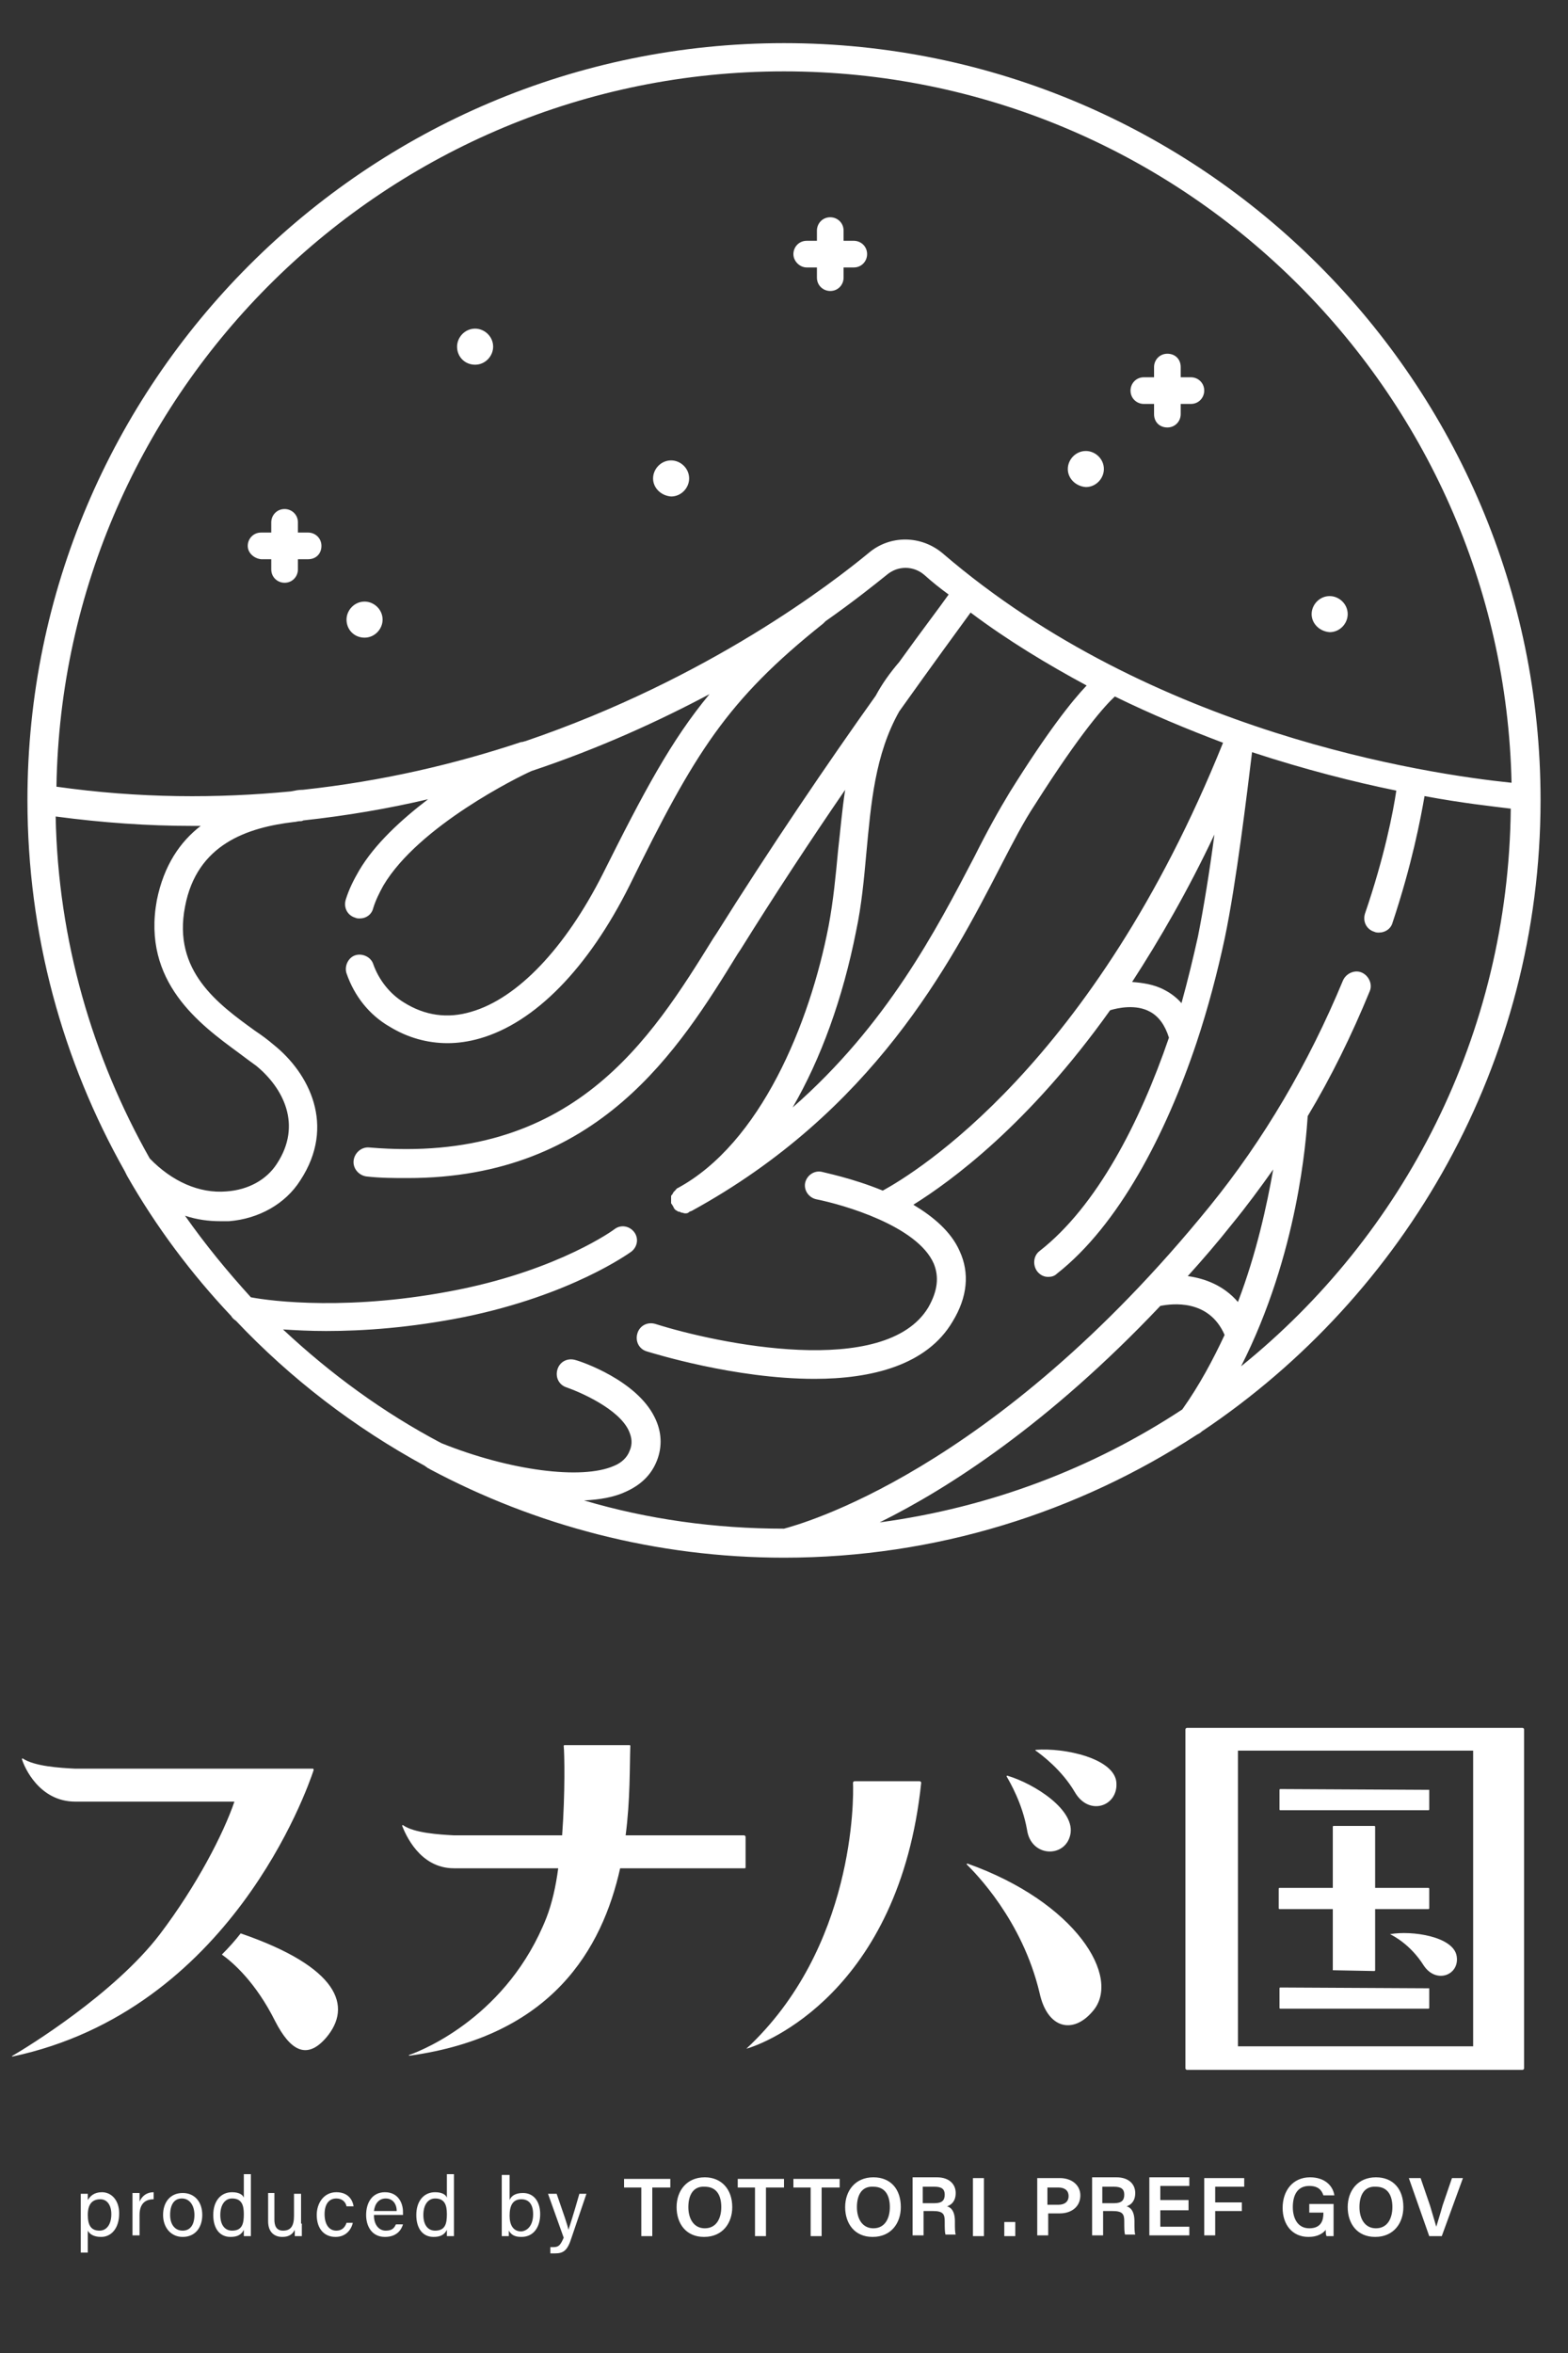 <svg version="1.1" id="レイヤー_1" xmlns="http://www.w3.org/2000/svg" viewBox="0 0 200 300" xml:space="preserve"><rect x="0" y="0" width="200" height="300" fill="#333333" stroke="none"/><path d="M11.2 284.4v2.8h-.9v-7.5h.9v.8c.3-.5.8-1 1.8-1 1.2 0 2.2 1 2.2 2.7 0 1.9-1 3-2.3 3-1 0-1.5-.4-1.7-.8zm3-2.1c0-1.1-.5-1.9-1.4-1.9-1.1 0-1.6.7-1.6 2s.4 2 1.5 2c.9 0 1.5-.8 1.5-2.1zM16.9 281.1v-1.5h.9v1.1c.3-.7.9-1.2 1.8-1.2v.9c-1.1 0-1.8.6-1.8 2v2.6h-.9v-3.9zM196.5 102c0-53.2-43.3-96.5-96.5-96.5S3.5 48.8 3.5 102c0 17.2 4.5 33.3 12.4 47.3l.3.6c3.7 6.5 8.2 12.5 13.3 17.9.1.2.3.4.6.6 7 7.4 15.1 13.6 24.1 18.5.1.1.3.2.4.3.1 0 .2.1.2.1 13.5 7.2 28.9 11.3 45.2 11.3 19.4 0 37.5-5.8 52.7-15.7.2-.1.4-.2.6-.4 26-17.4 43.2-47 43.2-80.5zM100 9.1c50.5 0 91.7 40.5 92.8 90.7-10.7-1.1-45.8-6.3-72.5-29.2-2.8-2.4-6.8-2.4-9.5-.1-4.5 3.7-20.3 16-43.8 24-.1 0-.3.1-.4.1h-.1c-8.4 2.8-17.7 5-27.9 6.1h-.1c-.4 0-.9.1-1.4.2-9.3.9-19.3.9-29.9-.6C8 49.9 49.3 9.1 100 9.1zm52.8 110.3c-.6 2.7-1.3 5.6-2.1 8.5-.6-.7-1.4-1.3-2.2-1.7-1.3-.7-2.8-.9-4.1-1 3.5-5.4 7.1-11.6 10.5-18.8-.6 4.6-1.4 9.5-2.1 13zm-42.3-10.6c.6-6.4 1.1-12.6 4.2-18.1 4.2-5.9 7.5-10.4 9.1-12.6 4.8 3.6 9.8 6.6 14.8 9.3-1.9 2-5 5.9-9.8 13.6-1.4 2.3-2.9 5-4.5 8.2-4.9 9.4-11.2 21.5-23.2 32 3.6-6.2 6.4-13.9 8.1-22.5.7-3.3 1-6.6 1.3-9.9zm-80.1 25.4c.8.6 1.6 1.2 2.3 1.7 3.4 2.8 5.9 7.5 2.6 12.5-1.3 2-3.6 3.3-6.4 3.5-3.5.3-7-1.3-9.8-4.2-7.3-12.9-11.7-27.8-12-43.6 6 .8 11.8 1.2 17.4 1.2h1.1c-2.6 2-4.7 5-5.6 9.5-1.9 10.4 5.5 15.8 10.4 19.4zM157.9 166c-1.8-2.1-4.2-3-6.4-3.3 1.9-2.1 3.8-4.3 5.7-6.7 1.8-2.2 3.5-4.5 5.2-6.9-.8 4.5-2.1 10.6-4.5 16.9zm-9.9.5c1.5-.3 6.2-.9 8.2 3.7-1.5 3.2-3.2 6.4-5.4 9.5-11.4 7.5-24.5 12.5-38.6 14.4 8.7-4.3 21.5-12.5 35.8-27.6zm10.3 7.7c7.3-14.4 8.3-29 8.5-31.9 3-5 5.6-10.3 7.9-15.9.4-.9-.1-2-1-2.4-.9-.4-2 .1-2.4 1-4.4 10.6-10.1 20.3-17 28.8-27.7 34.1-52.5 40.6-54.3 41.1-8.8 0-17.4-1.2-25.5-3.6 2-.1 3.8-.4 5.3-1.1 2-.9 3.3-2.2 4-4 .7-1.8.6-3.7-.3-5.5-2.3-4.7-9.3-7.1-10.1-7.3-1-.3-2 .2-2.3 1.2-.3 1 .2 2 1.2 2.3 1.7.6 6.6 2.7 7.9 5.5.4.9.5 1.7.1 2.6-.3.8-1 1.5-2 1.9-4.1 1.8-13.3.6-22-2.9-7.4-3.9-14.1-8.8-20.2-14.5 1.6.1 3.4.2 5.5.2 4.7 0 10.7-.4 17.7-1.8 13.6-2.8 20.9-8.1 21.2-8.3.8-.6 1-1.7.4-2.5s-1.7-1-2.5-.4c-.1.1-7 5.1-19.8 7.7-13.8 2.8-24 1.5-26.6 1-3-3.3-5.8-6.7-8.4-10.4 1.5.5 3 .7 4.5.7h1.1c3.8-.3 7.2-2.2 9.1-5.2 4.6-7 1.1-13.7-3.4-17.3-.7-.6-1.5-1.2-2.4-1.8-4.7-3.4-10.5-7.6-8.9-15.8 1.5-8 8-10.1 13.9-10.8.2 0 .5-.1.7-.1.2 0 .3 0 .5-.1 5.5-.6 10.8-1.5 15.9-2.7-3.4 2.6-6.8 5.7-8.8 9.1-.7 1.2-1.3 2.4-1.7 3.7-.3 1 .2 2 1.2 2.3.2.1.4.1.6.1.8 0 1.5-.5 1.7-1.3.3-1 .8-2 1.3-2.9 4.5-7.6 17.3-13.9 18.9-14.6 8.7-2.9 16.3-6.4 22.7-9.8-4.9 5.9-8.4 12.5-13.6 22.9-4.8 9.5-10.9 15.9-16.8 17.6-3 .9-5.9.5-8.6-1.2-1.8-1.1-3.2-2.9-3.9-4.9-.3-.9-1.4-1.4-2.3-1.1-.9.3-1.4 1.4-1.1 2.3 1 2.9 2.9 5.3 5.5 6.8 2.3 1.4 4.8 2.1 7.4 2.1 1.3 0 2.7-.2 4.1-.6 7-2 13.8-8.9 19.1-19.5C88.6 96 92.7 89.3 105 79.5l.3-.3c3.7-2.6 6.3-4.7 7.8-5.9 1.4-1.2 3.4-1.2 4.8 0 1 .9 2 1.7 3.1 2.5-1.2 1.7-3.5 4.7-6.3 8.6-1.2 1.4-2.2 2.8-3 4.3-6 8.4-13.6 19.6-20.3 30.3l-.4.6c-8 12.9-17.9 28.9-43.9 26.7-1-.1-1.9.7-2 1.7-.1 1 .7 1.9 1.7 2 1.8.2 3.5.2 5.2.2 24.4 0 34.6-16.4 42.1-28.6l.4-.6c4.3-6.9 8.9-13.9 13.3-20.3-.4 2.6-.6 5.1-.9 7.7-.3 3.2-.6 6.4-1.2 9.6-2.4 12.5-8.7 27.8-19.3 33.5-.1 0-.1.1-.1.1-.1 0-.1.1-.1.1l-.1.1-.1.1-.1.1c0 .1-.1.1-.1.2 0 0 0 .1-.1.1 0 .1-.1.1-.1.2V153.4s0 .1.1.1c0 .1 0 .1.1.2 0 .1.1.1.1.2s.1.1.1.2l.2.2c.1 0 .1.1.2.1.1.1.2.1.3.1.1 0 .1.1.2.1.2 0 .3.1.5.1.1 0 .3 0 .4-.1 0 0 .1 0 .1-.1.1 0 .2-.1.3-.1 23.2-12.7 33-31.5 39.4-43.9 1.6-3.1 3-5.8 4.4-7.9 5.9-9.3 9-12.7 10.2-13.8 4.7 2.3 9.3 4.2 13.8 5.9-16.6 41.2-39.4 54.9-43.4 57.1-3.9-1.6-7.5-2.3-7.8-2.4-1-.2-1.9.5-2.1 1.4-.2 1 .5 1.9 1.4 2.1 3.5.7 12.9 3.4 15 8.2.7 1.7.5 3.5-.7 5.6-5.5 9.1-26.9 4.6-34.8 2.1-1-.3-2 .2-2.3 1.2s.2 2 1.2 2.3c.7.2 11.2 3.5 21.4 3.5 7.2 0 14.3-1.7 17.6-7.3 1.9-3.1 2.2-6.2.9-9-1.1-2.5-3.4-4.4-5.9-5.9 4.8-3 14.7-10.2 25.1-24.8 1-.3 3.3-.8 5.1.2 1.1.6 1.9 1.7 2.4 3.3-3.7 10.8-9.2 21.5-16.5 27.2-.8.6-.9 1.8-.3 2.6.4.5.9.7 1.4.7.4 0 .8-.1 1.1-.4 7.9-6.2 13.9-17.8 17.8-29.4 1.5-4.5 2.7-9.1 3.6-13.3 1.5-7.1 2.9-18.9 3.5-23.8 6.7 2.2 13 3.8 18.4 4.9-.4 2.7-1.5 8.4-4 15.7-.3 1 .2 2 1.2 2.3.2.1.4.1.6.1.8 0 1.5-.5 1.7-1.2 2.5-7.5 3.6-13.3 4.1-16.2 4.8.9 8.6 1.3 11 1.6-.3 28.9-13.7 54.4-34.4 71.1zm-100-130c0-1.2 1-2.3 2.3-2.3 1.2 0 2.3 1 2.3 2.3 0 1.2-1 2.3-2.3 2.3-1.3 0-2.3-1-2.3-2.3zm77.9 15.6c0-1.2 1-2.3 2.3-2.3 1.2 0 2.3 1 2.3 2.3 0 1.2-1 2.3-2.3 2.3-1.3-.1-2.3-1.1-2.3-2.3zM83.3 61c0-1.2 1-2.3 2.3-2.3 1.2 0 2.3 1 2.3 2.3 0 1.2-1 2.3-2.3 2.3-1.3-.1-2.3-1.1-2.3-2.3zm84 17.3c0-1.2 1-2.3 2.3-2.3 1.2 0 2.3 1 2.3 2.3 0 1.2-1 2.3-2.3 2.3-1.3-.1-2.3-1.1-2.3-2.3zM44.2 79c0-1.2 1-2.3 2.3-2.3 1.2 0 2.3 1 2.3 2.3 0 1.2-1 2.3-2.3 2.3-1.3 0-2.3-1-2.3-2.3zm57-46.6c0-.9.7-1.7 1.7-1.7h1.3v-1.3c0-.9.7-1.7 1.7-1.7.9 0 1.7.7 1.7 1.7v1.3h1.3c.9 0 1.7.7 1.7 1.7 0 .9-.7 1.7-1.7 1.7h-1.3v1.3c0 .9-.7 1.7-1.7 1.7-.9 0-1.7-.7-1.7-1.7v-1.3h-1.3c-.9 0-1.7-.8-1.7-1.7zM31.6 69.6c0-.9.7-1.7 1.7-1.7h1.3v-1.3c0-.9.7-1.7 1.7-1.7.9 0 1.7.7 1.7 1.7v1.3h1.3c.9 0 1.7.7 1.7 1.7s-.7 1.7-1.7 1.7H38v1.3c0 .9-.7 1.7-1.7 1.7-.9 0-1.7-.7-1.7-1.7v-1.3h-1.3c-.9-.1-1.7-.8-1.7-1.7zm112.6-19.8c0-.9.7-1.7 1.7-1.7h1.3v-1.3c0-.9.7-1.7 1.7-1.7s1.7.7 1.7 1.7v1.3h1.3c.9 0 1.7.7 1.7 1.7 0 .9-.7 1.7-1.7 1.7h-1.3v1.3c0 .9-.7 1.7-1.7 1.7s-1.7-.7-1.7-1.7v-1.3h-1.3c-.9 0-1.7-.7-1.7-1.7zM25.8 282.4c0 1.6-.9 2.8-2.5 2.8-1.5 0-2.5-1.2-2.5-2.8 0-1.6.9-2.8 2.5-2.8 1.5 0 2.5 1.1 2.5 2.8zm-4.1 0c0 1.2.6 2 1.6 2s1.5-.8 1.5-2-.6-2.1-1.6-2.1-1.5.8-1.5 2.1zm10.3-5.1v7.8h-.9v-.8c-.3.6-.8.9-1.7.9-1.4 0-2.2-1.1-2.2-2.8 0-1.7.9-2.9 2.4-2.9 1 0 1.4.4 1.5.7v-3h.9zm-3.9 5.1c0 1.3.6 2 1.5 2 1.3 0 1.5-.9 1.5-2.1 0-1.2-.3-2-1.5-2-.9 0-1.5.8-1.5 2.1zm10.4 1.1v1.6h-.9v-.8c-.3.6-.8.9-1.6.9-.9 0-1.8-.5-1.8-2v-3.6h.8v3.4c0 .7.2 1.4 1.1 1.4 1 0 1.4-.6 1.4-1.9v-2.8h.9v3.8zm6.5-.1c-.2.9-.9 1.8-2.2 1.8-1.5 0-2.4-1.1-2.4-2.8 0-1.5.9-2.9 2.5-2.9s2.1 1.1 2.2 1.8h-.9c-.1-.5-.5-1-1.3-1-1 0-1.5.8-1.5 2s.5 2.1 1.5 2.1c.7 0 1.1-.4 1.3-1h.8zm2.7-.9c0 1.1.6 1.9 1.5 1.9s1.1-.4 1.3-.8h.9c-.2.7-.8 1.6-2.3 1.6-1.7 0-2.4-1.4-2.4-2.8 0-1.6.8-2.9 2.4-2.9 1.7 0 2.3 1.4 2.3 2.5v.4h-3.7zm2.9-.6c0-.9-.5-1.6-1.4-1.6-.9 0-1.4.7-1.5 1.6h2.9zm7.3-4.6v7.8H57v-.8c-.3.6-.8.9-1.7.9-1.4 0-2.2-1.1-2.2-2.8 0-1.7.9-2.9 2.4-2.9 1 0 1.4.4 1.5.7v-3h.9zm-3.9 5.1c0 1.3.6 2 1.5 2 1.3 0 1.5-.9 1.5-2.1 0-1.2-.3-2-1.5-2-.9 0-1.5.8-1.5 2.1zm10.1-5.1h.9v3.2c.2-.5.7-.9 1.7-.9 1.4 0 2.2 1.1 2.2 2.7s-.8 2.9-2.4 2.9c-.9 0-1.3-.3-1.6-.8v.7H64v-7.8zm3.9 5c0-1.2-.5-1.9-1.5-1.9-1.1 0-1.5.8-1.5 2.1 0 1.1.4 2 1.5 2 .9-.1 1.5-.9 1.5-2.2zm3-2.6c.9 2.6 1.4 4 1.5 4.6.2-.6.6-1.8 1.4-4.6h.9l-1.9 5.6c-.5 1.6-1 2-2.1 2h-.6v-.8h.4c.7 0 .9-.3 1.3-1.2l-2-5.6H71zm10.9-.8h-2.3v-1.1h5.9v1.1h-2.3v6.2h-1.4v-6.2zm11.5 2.5c0 2-1.2 3.8-3.6 3.8-2.3 0-3.5-1.7-3.5-3.8 0-2.1 1.3-3.8 3.6-3.8 2.1 0 3.5 1.5 3.5 3.8zm-5.6 0c0 1.5.7 2.7 2.1 2.7 1.5 0 2.1-1.3 2.1-2.7 0-1.5-.6-2.6-2.1-2.6-1.5-.1-2.1 1.1-2.1 2.6zm8.6-2.5h-2.3v-1.1h5.9v1.1h-2.3v6.2h-1.4v-6.2zm7.1 0h-2.3v-1.1h5.9v1.1h-2.3v6.2h-1.4v-6.2zm11.4 2.5c0 2-1.2 3.8-3.6 3.8-2.3 0-3.5-1.7-3.5-3.8 0-2.1 1.3-3.8 3.6-3.8 2.2 0 3.5 1.5 3.5 3.8zm-5.6 0c0 1.5.7 2.7 2.1 2.7 1.5 0 2.1-1.3 2.1-2.7 0-1.5-.6-2.6-2.1-2.6-1.5-.1-2.1 1.1-2.1 2.6zm8.5.6v3h-1.4v-7.4h3.1c1.6 0 2.4.9 2.4 2 0 1-.5 1.5-1.1 1.7.4.1 1 .5 1 1.9v.3c0 .5 0 1.1.1 1.4h-1.3c-.1-.3-.1-.9-.1-1.6v-.1c0-.9-.2-1.3-1.5-1.3h-1.2zm0-1.1h1.4c1 0 1.3-.4 1.3-1.1 0-.7-.4-1-1.3-1h-1.5v2.1zm7.7-3.2v7.4h-1.4v-7.4h1.4zm2.6 7.4v-1.8h1.4v1.8h-1.4zm4.1-7.4h3c1.5 0 2.6.9 2.6 2.2 0 1.5-1.2 2.3-2.6 2.3h-1.5v2.8h-1.4v-7.3zm1.4 3.4h1.4c.8 0 1.3-.4 1.3-1.1 0-.8-.6-1.1-1.3-1.1h-1.4v2.2zm7.1.9v3h-1.4v-7.4h3.1c1.6 0 2.4.9 2.4 2 0 1-.5 1.5-1.1 1.7.4.1 1 .5 1 1.9v.3c0 .5 0 1.1.1 1.4h-1.3c-.1-.3-.1-.9-.1-1.6v-.1c0-.9-.2-1.3-1.5-1.3h-1.2zm0-1.1h1.4c1 0 1.3-.4 1.3-1.1 0-.7-.4-1-1.3-1h-1.5v2.1zm10.8.9H148v2.1h3.7v1.1h-5.1v-7.4h5.1v1.1H148v1.8h3.6v1.3zm2.2-4.1h5v1.1H155v2h3.4v1.1H155v3.1h-1.4v-7.3zm16.5 7.4h-1c-.1-.2-.1-.5-.1-.8-.4.5-1.1.9-2.2.9-2.1 0-3.3-1.6-3.3-3.7 0-2.2 1.3-3.9 3.5-3.9 1.8 0 2.9 1 3.1 2.3h-1.4c-.2-.6-.6-1.2-1.8-1.2-1.6 0-2.1 1.3-2.1 2.7 0 1.4.6 2.7 2.1 2.7s1.8-1 1.8-1.9v-.1H167V281h3.1v4.1zm8.8-3.7c0 2-1.2 3.8-3.6 3.8-2.3 0-3.5-1.7-3.5-3.8 0-2.1 1.3-3.8 3.6-3.8 2.2 0 3.5 1.5 3.5 3.8zm-5.6 0c0 1.5.7 2.7 2.1 2.7 1.5 0 2.1-1.3 2.1-2.7 0-1.5-.6-2.6-2.1-2.6-1.5-.1-2.1 1.1-2.1 2.6zm8.9 3.7-2.6-7.4h1.5l1.2 3.5c.3 1 .6 2 .8 2.7.2-.7.5-1.6.8-2.7l1.2-3.5h1.4l-2.7 7.4h-1.6zm-42.9-28.7c-2.5 3-5.8 2.3-6.8-2.3-2.2-9.3-8.2-15.3-9.3-16.4 0 0 0-.1.1-.1 13.8 4.9 19.7 14.5 16 18.8zm-44.2 4.8c13.8-12.8 13.7-31.9 13.6-33.9 0-.1.1-.2.2-.2h8.3c.1 0 .2.1.2.2-2.8 26.7-20 33.3-22.3 33.9 0 .1 0 .1 0 0zm35.8-27.9c-.6-3.4-2.2-6.1-2.6-6.8 0-.1 0-.1.1-.1 3.4 1 8.8 4.4 8 7.6-.7 2.9-5 2.8-5.5-.7zm11.4-6c.2 3-3.5 4.3-5.3 1.2-1.7-2.9-4.3-4.8-5-5.3-.1 0 0-.1 0-.1 3.7-.3 10.1 1.1 10.3 4.2zm43.4 22.1c.4 2.4-2.6 3.6-4.2 1.2-1.7-2.7-3.9-3.8-4.3-4 2.8-.5 8.1.3 8.5 2.8zm-15.8 1.8v-7.8h-6.8s-.1 0-.1-.1v-2.5s0-.1.1-.1h6.8v-7.8s0-.1.1-.1h5.2s.1 0 .1.1v7.8h6.8s.1 0 .1.1v2.5s0 .1-.1.1h-6.8v7.8s0 .1-.1.1l-5.3-.1c0 .1 0 .1 0 0zm-18.8-30.7v43.2c0 .1.1.2.2.2h42.8c.1 0 .2-.1.2-.2v-43.2c0-.1-.1-.2-.2-.2h-42.8c-.1 0-.2.1-.2.2zm36.7 40.4h-30v-37.7h30v37.7zm-5.6-32.7v2.5s0 .1-.1.1h-18.9s-.1 0-.1-.1v-2.5s0-.1.1-.1l19 .1c-.1-.1 0 0 0 0zm0 25.3v2.5s0 .1-.1.1h-18.9s-.1 0-.1-.1v-2.5s0-.1.1-.1l19 .1c-.1-.1 0 0 0 0zm-87.2-19.3v3.9c0 .1-.1.1-.1.1H79.1c-2.3 10.3-8.7 21.4-26.9 23.9 0 0-.1-.1 0-.1 2-.7 12.6-5.1 17.5-17.5.7-1.8 1.2-4 1.5-6.3H57.9c-4.4 0-6.2-4.4-6.6-5.4 0-.1 0-.1.1-.1 1.4 1 4.6 1.2 6.5 1.3h13.8c.4-5.4.3-10.5.2-11.4 0-.1.1-.1.1-.1h8.3c.1 0 .1.1.1.1-.1 2.7 0 6.8-.6 11.4h15.1c.1 0 .2.1.2.2zm-55.2-8.7c.1 0 .1.1.1.2-.8 2.4-10.6 30.6-38.4 36.5-.1 0-.1-.1 0-.1 1.9-1.1 13-7.9 18.8-15.5 4.7-6.2 8.1-12.8 9.5-16.9H9.6c-4.6 0-6.5-4.4-6.8-5.4 0-.1 0-.1.1-.1 1.5 1 4.7 1.2 6.7 1.3h30.3zm1.7 34.3c-2.5 2.9-4.6 1.6-6.5-2.1-2.5-5-5.4-7.5-6.8-8.5.9-.9 1.7-1.8 2.4-2.7 12.5 4.3 14.3 9.3 10.9 13.3z" style="fill:#FFFFFF"/></svg>